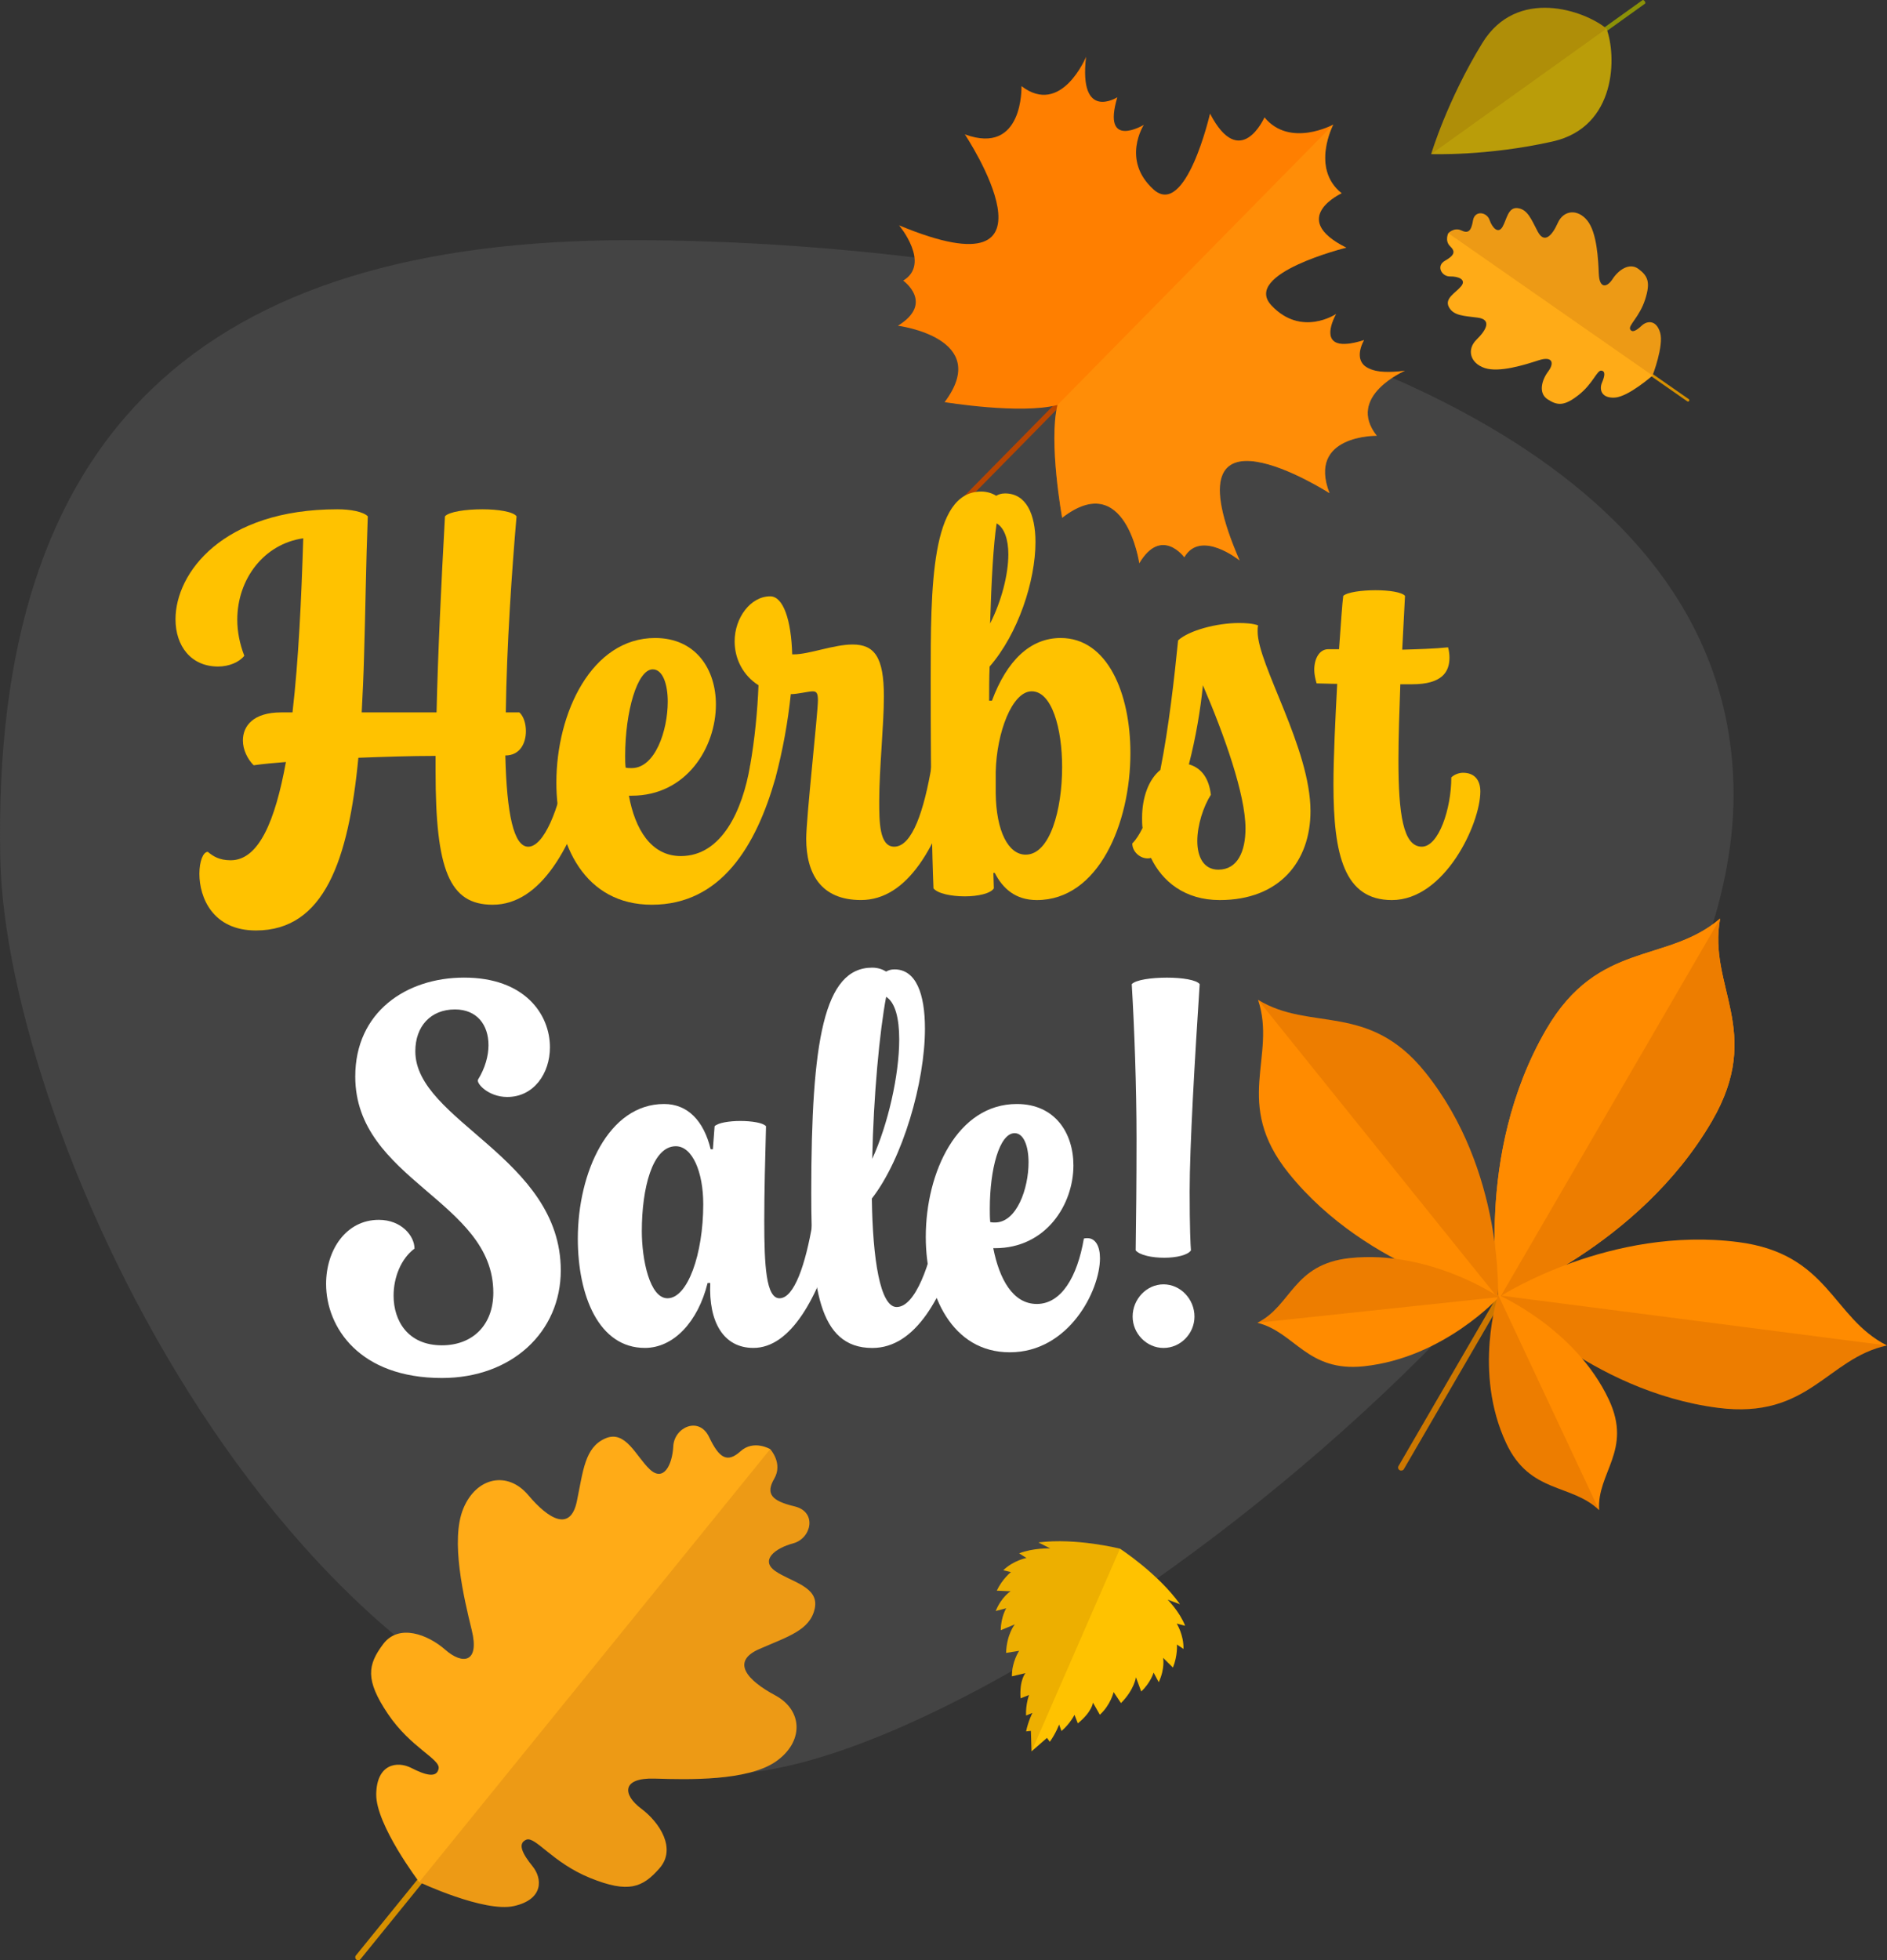 <svg xml:space="preserve" viewBox="0 0 594.69 617.61" y="0px" x="0px" xmlns:xlink="http://www.w3.org/1999/xlink" xmlns="http://www.w3.org/2000/svg" id="Layer_1" version="1.1">
<rect x="0" y="0" width="594.69" height="617.61" fill="#333333" stroke="none"/>
<g>
	<path d="M546.33,250.42c0,134.67-239.73,312.93-320.7,308.35C91.17,551.18,1.92,357.48,0.09,270.55
		C-2.75,135.91,63.97,75.66,198.64,75.66S546.33,115.75,546.33,250.42z" fill="#444444"></path>
	<g>
		<path d="M301.01,161.55c-0.32,0.32-0.84,0.33-1.16,0.01l0,0c-0.32-0.32-0.33-0.84-0.01-1.16l63.07-64.1
			c0.32-0.32,0.84-0.33,1.16-0.01l0,0c0.32,0.32,0.33,0.84,0.01,1.16L301.01,161.55z" fill="#B84500"></path>
		<g>
			<path d="M419,155.39c-7.14-18.45,14.9-18.09,14.9-18.09c-9.85-12.44,8.89-20.5,8.89-20.5
				c-20.48,2.7-12.9-9.65-12.9-9.65c-16.62,5.28-8.82-8.22-8.82-8.22s-10.92,7.38-20.37-2.68c-9.45-10.06,23.58-18.22,23.58-18.22
				c-18.55-9.27-1.46-17.14-1.46-17.14c-9.86-7.84-2.63-21.65-2.63-21.65s-13.7,7.46-21.69-2.27c0,0-7.59,17.21-17.16-1.18
				c0,0-7.62,33.16-17.84,23.87c-10.21-9.29-3.01-20.33-3.01-20.33s-13.37,8.02-8.36-8.69c0,0-12.22,7.78-9.86-12.74
				c0,0-7.76,18.88-20.35,9.23c0,0,0.72,22.03-17.85,15.2c0,0,34.36,51.63-20.73,28.66c0,0,10.16,12.13,1.29,17.42
				c0,0,9.96,7.06-1.65,14.22c0,0,29.9,3.83,14.71,24.07c0,0,23.93,3.94,35.57,0.9c-2.86,11.69,1.47,35.55,1.47,35.55
				c19.99-15.52,24.31,14.32,24.31,14.32c6.97-11.73,14.19-1.88,14.19-1.88c5.15-8.95,17.44,1.01,17.44,1.01
				C366.82,121.87,419,155.39,419,155.39z" fill="#FF7F00"></path>
			<path d="M333.28,127.59l86.92-88.35c0,0-7.24,13.82,2.63,21.65c0,0-17.09,7.87,1.46,17.14
				c0,0-33.03,8.16-23.58,18.22c9.45,10.06,20.37,2.68,20.37,2.68s-7.8,13.5,8.82,8.22c0,0-7.58,12.35,12.9,9.65
				c0,0-18.75,8.06-8.89,20.5c0,0-22.04-0.36-14.9,18.09c0,0-52.18-33.52-28.32,21.19c0,0-12.29-9.96-17.44-1.01
				c0,0-7.22-9.85-14.19,1.88c0,0-4.31-29.84-24.31-14.32C334.75,163.13,330.42,139.27,333.28,127.59z" fill="#FFAB17" opacity="0.32"></path>
		</g>
	</g>
	<g>
		<path d="M532.22,125.76c0.19,0.13,0.23,0.39,0.1,0.58l0,0c-0.13,0.19-0.39,0.23-0.58,0.1l-15.72-10.95
			c-0.19-0.13-0.23-0.39-0.1-0.58l0,0c0.13-0.19,0.39-0.23,0.58-0.1L532.22,125.76z" fill="#D69000"></path>
		<g>
			<path d="M503.86,86.29c-0.19-4.73-0.6-13.02-3.61-16.78c-3.01-3.76-7.47-3.38-9.31,0.73
				c-1.83,4.11-4.28,6.61-6.33,2.72c-2.05-3.88-3.16-6.96-6.27-7.38c-3.11-0.42-3.47,3.61-4.83,5.91c-1.36,2.3-3.22,0.3-4.09-2.21
				c-0.87-2.51-4.66-3.09-5.2,0.18c-0.54,3.27-1.44,4.23-3.69,3.14c-2.25-1.09-4.1,0.87-4.1,0.87s-1.2,2.41,0.6,4.14
				c1.81,1.73,1.22,2.91-1.66,4.55c-2.88,1.64-1.02,5,1.63,4.94c2.65-0.05,5.18,0.99,3.49,3.07c-1.68,2.08-5.35,3.81-3.87,6.58
				c1.48,2.77,4.74,2.75,9.1,3.33c4.35,0.58,2.86,3.74-0.36,6.89c-3.22,3.15-2.03,7.46,2.54,8.98c4.57,1.52,12.49-0.97,16.99-2.43
				c4.5-1.46,4.98,0.93,3.01,3.53s-3.22,6.79-0.16,8.77c3.06,1.98,5.21,2.2,9.75-1.37c4.55-3.57,5.79-7.86,7.18-7.68
				c1.39,0.17,1.03,1.83,0.17,3.85c-0.85,2.02-0.24,4.9,4.06,4.65c4.3-0.25,11.89-6.94,11.89-6.94s3.64-9.43,2.39-13.56
				c-1.25-4.12-4.16-3.69-5.77-2.19c-1.6,1.5-3.03,2.41-3.67,1.17c-0.64-1.24,2.95-3.89,4.72-9.39c1.77-5.5,0.82-7.44-2.09-9.62
				c-2.91-2.19-6.41,0.45-8.17,3.19C506.45,90.64,504.05,91.02,503.86,86.29z" fill="#FFAB17"></path>
			<path d="M503.86,86.29c-0.19-4.73-0.6-13.02-3.61-16.78c-3.01-3.76-7.47-3.38-9.31,0.73
				c-1.83,4.11-4.28,6.61-6.33,2.72c-2.05-3.88-3.16-6.96-6.27-7.38c-3.11-0.42-3.47,3.61-4.83,5.91c-1.36,2.3-3.22,0.3-4.09-2.21
				c-0.87-2.51-4.66-3.09-5.2,0.18c-0.54,3.27-1.44,4.23-3.69,3.14c-2.25-1.09-4.1,0.87-4.1,0.87l64.36,44.84
				c0,0,3.64-9.43,2.39-13.56c-1.25-4.12-4.16-3.69-5.77-2.19c-1.6,1.5-3.03,2.41-3.67,1.17c-0.64-1.24,2.95-3.89,4.72-9.39
				c1.77-5.5,0.82-7.44-2.09-9.62c-2.91-2.19-6.41,0.45-8.17,3.19C506.45,90.64,504.05,91.02,503.86,86.29z" fill="#4A0800" opacity="0.1"></path>
		</g>
	</g>
	<path d="M323.49,490.87c0,0-4.09,0.75-7.3,3.86l2.42,0.58c0,0-2.7,2.11-4.47,5.85l4.36,0.19c0,0-2.88,1.75-4.7,6.23
		l3.32-0.88c0,0-1.71,2.81-1.72,6.91l4.43-1.83c0,0-2.54,3-2.76,8.99l4.12-0.66c0,0-2.35,3.49-2.28,8.04l4.27-1.01
		c0,0-1.94,2.1-1.55,7.94l2.68-1.05c0,0-1.1,2.91-0.94,6.47l2.01-0.83c0,0-1.32,2.52-2,5.83l1.51-0.16l0.2,6.45l4.86-4.24l0.91,1.22
		c1.96-2.75,2.92-5.43,2.92-5.43l0.75,2.04c2.72-2.3,4.1-5.09,4.1-5.09l1.05,2.68c4.55-3.69,4.77-6.54,4.77-6.54l2.17,3.82
		c3.38-3.04,4.34-7.14,4.34-7.14l2.32,3.47c4.24-4.24,4.71-8.14,4.71-8.14l1.67,4.49c3-2.8,3.9-5.96,3.9-5.96l1.62,3.03
		c2.05-4.38,1.37-7.68,1.37-7.68l3.11,3.07c1.54-3.84,1.25-7.25,1.25-7.25l2.07,1.38c0.1-4.47-2.13-7.98-2.13-7.98l2.65,0.68
		c-1.75-4.46-5.51-8.22-5.51-8.22l3.89,1.43c-6.97-9.75-18.91-17.49-18.91-17.49s-13.8-3.49-25.68-1.97l3.69,1.88
		c0,0-5.32-0.2-9.78,1.55L323.49,490.87z" fill="#FFC200"></path>
	<path d="M323.49,490.87c0,0-4.09,0.75-7.3,3.86l2.42,0.58c0,0-2.7,2.11-4.47,5.85l4.36,0.19
		c0,0-2.88,1.75-4.7,6.23l3.32-0.88c0,0-1.71,2.81-1.72,6.91l4.43-1.83c0,0-2.54,3-2.76,8.99l4.12-0.66c0,0-2.35,3.49-2.28,8.04
		l4.27-1.01c0,0-1.94,2.1-1.55,7.94l2.68-1.05c0,0-1.1,2.91-0.94,6.47l2.01-0.83c0,0-1.32,2.52-2,5.83l1.51-0.16l0.2,6.45
		l27.86-63.85c0,0-13.8-3.49-25.68-1.97l3.69,1.88c0,0-5.32-0.2-9.78,1.55L323.49,490.87z" fill="#4A0800" opacity="0.1"></path>
	<g>
		<path d="M442.44,462.86c-0.26,0.45-0.86,0.61-1.33,0.35l0,0c-0.47-0.26-0.64-0.84-0.38-1.29l34.72-59.75
			c0.26-0.45,0.86-0.61,1.33-0.35l0,0c0.47,0.26,0.64,0.84,0.38,1.29L442.44,462.86z" fill="#CC7700"></path>
		<path d="M542.1,289.4c-16.8,14.36-38.4,6.71-54.82,34.97c-23.07,39.71-14.81,84.87-14.81,84.87
			s44.01-16.37,67.08-56.07C555.97,324.9,538.12,310.81,542.1,289.4z" fill="#FF8B00"></path>
		<g>
			<path d="M542.1,289.4c-16.8,14.36-38.4,6.71-54.82,34.97c-23.07,39.71-14.81,84.87-14.81,84.87
				s44.01-16.37,67.08-56.07C555.97,324.9,538.12,310.81,542.1,289.4z" fill="#FF8B00"></path>
			<path d="M542.1,289.4l-69.63,119.84c0,0,44.01-16.37,67.08-56.07
				C555.97,324.9,538.12,310.81,542.1,289.4z" fill="#4A0800" opacity="0.1"></path>
		</g>
		<g>
			<g>
				<g>
					<path d="M396.47,315.01c6.02,17.93-8.16,32.49,9.67,54.64c25.05,31.13,65.95,39.31,65.95,39.31
						s2.07-40.06-22.98-71.19C431.27,315.62,413.02,325.13,396.47,315.01z" fill="#FF8B00"></path>
					<path d="M396.47,315.01l75.61,93.95c0,0,2.07-40.06-22.98-71.19
						C431.27,315.62,413.02,325.13,396.47,315.01z" fill="#4A0800" opacity="0.1"></path>
				</g>
				<g>
					<path d="M396.26,416.76c11.91,2.97,15.64,15.61,33.6,13.7c25.23-2.68,42.55-21.8,42.55-21.8
						s-21.78-14.96-47.01-12.28C407.44,398.3,407.08,411.38,396.26,416.76z" fill="#FF8B00"></path>
					<path d="M396.26,416.76l76.14-8.1c0,0-21.78-14.96-47.01-12.28
						C407.44,398.3,407.08,411.38,396.26,416.76z" fill="#4A0800" opacity="0.1"></path>
				</g>
			</g>
			<g>
				<g>
					<path d="M594.69,423.91c-17.36-8.74-18.21-28.87-46.87-32.57c-40.27-5.2-74.67,16.88-74.67,16.88
						s28.01,30.14,68.28,35.34C570.08,447.25,575.76,427.97,594.69,423.91z" fill="#FF8B00"></path>
					<path d="M594.69,423.91l-121.54-15.69c0,0,28.01,30.14,68.28,35.34
						C570.08,447.25,575.76,427.97,594.69,423.91z" fill="#4A0800" opacity="0.1"></path>
				</g>
				<g>
					<path d="M503.97,475.8c-0.78-11.8,10.57-18.8,3.07-34.8c-10.54-22.48-34.89-33.03-34.89-33.03
						s-8.01,24.27,2.54,46.74C482.19,470.71,495.25,467.35,503.97,475.8z" fill="#FF8B00"></path>
					<path d="M503.97,475.8l-31.82-67.83c0,0-8.01,24.27,2.54,46.74
						C482.19,470.71,495.25,467.35,503.97,475.8z" fill="#4A0800" opacity="0.1"></path>
				</g>
			</g>
		</g>
	</g>
	<g>
		<path d="M113.61,617.27c-0.32,0.4-0.91,0.46-1.31,0.14l0,0c-0.4-0.32-0.46-0.91-0.14-1.31l27.02-33.32
			c0.32-0.4,0.91-0.46,1.31-0.14l0,0c0.4,0.32,0.46,0.91,0.14,1.31L113.61,617.27z" fill="#D69000"></path>
		<g>
			<path d="M206.36,560.37c10.6,0.34,29.17,0.78,38.06-5.32c8.89-6.1,8.77-16.13-0.11-20.9
				c-8.88-4.77-14.05-10.64-5.04-14.59c9.01-3.94,16.05-5.92,17.5-12.8c1.46-6.88-7.5-8.33-12.41-11.75
				c-4.91-3.42-0.13-7.23,5.61-8.76c5.74-1.53,7.66-9.91,0.44-11.64c-7.22-1.73-9.21-3.9-6.4-8.75c2.81-4.85-1.28-9.29-1.28-9.29
				s-5.19-3.08-9.35,0.67c-4.16,3.75-6.7,2.25-9.89-4.45c-3.18-6.71-10.99-3.1-11.3,2.84c-0.31,5.93-3.05,11.4-7.42,7.3
				c-4.36-4.1-7.63-12.56-14.06-9.71c-6.43,2.85-6.91,10.14-8.91,19.77c-2,9.63-8.82,5.79-15.31-1.92
				c-6.5-7.71-16.34-5.75-20.47,4.21c-4.14,9.96,0.13,28.04,2.66,38.34c2.52,10.3-2.89,10.96-8.36,6.15
				c-5.47-4.81-14.64-8.31-19.55-1.79c-4.91,6.52-5.76,11.26,1.47,22c7.23,10.74,16.6,14.21,15.99,17.27
				c-0.61,3.07-4.24,2-8.62-0.24c-4.37-2.23-10.91-1.34-11.04,8.3c-0.13,9.64,13.55,27.67,13.55,27.67s20.47,9.66,29.88,7.54
				c9.41-2.12,8.93-8.7,5.84-12.51c-3.09-3.82-4.89-7.15-2.01-8.38c2.87-1.23,8.21,7.22,20.21,12.07c12,4.85,16.47,3.04,21.83-3.11
				c5.36-6.15,0.05-14.39-5.79-18.75C196.23,565.47,195.76,560.03,206.36,560.37z" fill="#FFAB17"></path>
			<path d="M206.36,560.37c10.6,0.34,29.17,0.78,38.06-5.32c8.89-6.1,8.77-16.13-0.11-20.9
				c-8.88-4.77-14.05-10.64-5.04-14.59c9.01-3.94,16.05-5.92,17.5-12.8c1.45-6.88-7.5-8.33-12.41-11.75
				c-4.91-3.42-0.13-7.23,5.61-8.76c5.74-1.53,7.66-9.91,0.44-11.64c-7.22-1.73-9.21-3.9-6.4-8.75c2.81-4.85-1.28-9.29-1.28-9.29
				l-110.6,136.4c0,0,20.47,9.66,29.88,7.54c9.41-2.12,8.93-8.7,5.84-12.51c-3.09-3.82-4.89-7.15-2.01-8.38
				c2.87-1.23,8.21,7.22,20.2,12.07c12,4.85,16.47,3.04,21.83-3.11c5.36-6.15,0.05-14.39-5.79-18.75
				C196.23,565.47,195.76,560.03,206.36,560.37z" fill="#4A0800" opacity="0.1"></path>
		</g>
	</g>
	<g>
		<g>
			<path d="M102.77,404.51c0-10.71,6.31-20.18,16.61-20.18c7.14,0,11.25,5.08,11.25,9.06
				c-4.25,3.16-6.59,9.06-6.59,14.82c0,7.96,4.53,15.65,15.23,15.65c9.61,0,16.2-6.31,16.2-16.61c0-28.96-43.51-35.41-43.51-68.08
				c0-20.31,16.06-31.16,34.31-31.16c19.08,0,27.04,11.53,27.04,21.96c0,8.23-5.08,15.65-13.45,15.65c-6.04,0-9.88-4.39-9.2-5.49
				c2.2-3.57,3.29-7.41,3.29-10.84c0-6.31-3.57-11.25-10.57-11.25c-7.69,0-12.49,5.35-12.49,13.18c0,21.96,45.84,33.49,45.84,69.04
				c0,19.35-15.37,33.9-37.47,33.9C113.34,434.16,102.77,418.24,102.77,404.51z" fill="#FFFFFF"></path>
			<path d="M182.1,390.24c0-20.73,9.61-42.41,27.18-42.41c7.41,0,12.49,5.22,14.69,14.27h0.69l0.55-7.27
				c1.1-1.1,4.67-1.65,8.1-1.65c3.57,0,7.14,0.55,8.1,1.65c-0.27,10.02-0.55,20.73-0.55,29.92c0,13.86,0.55,24.29,4.8,24.29
				c4.67,0,8.24-10.84,10.43-23.75c0.69-0.41,1.37-0.55,2.2-0.55c2.47,0,5.08,1.65,5.22,4.25c-5.63,19.76-14.27,35.69-26.08,35.69
				c-9.47,0-14.14-8.23-13.59-20.45H223c-3.02,12.22-10.71,20.45-19.76,20.45C188.69,424.69,182.1,408.22,182.1,390.24z
				 M221.63,379.39c0-10.16-3.43-18.25-8.65-18.25c-7.41,0-10.71,13.31-10.71,26.76c0,8.92,2.47,21.14,8.1,21.14
				C216.69,409.04,221.63,395.18,221.63,379.39z" fill="#FFFFFF"></path>
			<path d="M255.67,375.83c0-48.04,3.98-70.96,19.22-70.96c1.78,0,3.29,0.55,4.39,1.24
				c0.69-0.41,1.51-0.69,2.61-0.69c6.86,0,9.61,7.82,9.61,18.67c0,16.88-7,41.04-16.74,53.53c0.27,19.08,2.61,34.18,7.82,34.18
				c5.9,0,10.71-13.59,12.9-26.49c0.69-0.41,1.37-0.55,2.2-0.55c2.47,0,5.08,1.65,5.22,4.25c-5.63,19.76-14.41,35.69-28,35.69
				C257.72,424.69,255.67,405.06,255.67,375.83z M279.27,314.06c-2.06,10.84-3.98,31.16-4.39,51.06
				c4.94-10.71,8.51-26.35,8.51-37.61C283.39,320.92,282.16,315.85,279.27,314.06z" fill="#FFFFFF"></path>
			<path d="M291.76,389.69c0-20.45,10.02-41.86,28.69-41.86c12.08,0,17.84,9.2,17.84,19.35
				c0,12.35-8.65,26.08-24.71,26.08c-0.14,0-0.41,0-0.55,0c1.92,9.75,6.18,17.57,13.73,17.57c7.69,0,12.76-8.51,14.82-20.59
				c0.41-0.14,0.82-0.14,1.1-0.14c2.61,0,3.98,2.61,3.98,6.31c0,10.29-9.88,29.65-28.41,29.65
				C300.13,426.06,291.76,408.22,291.76,389.69z M312.07,385.02c0.55,0.14,0.96,0.14,1.51,0.14c6.86,0,10.57-10.71,10.57-18.94
				c0-5.08-1.51-9.2-4.39-9.2c-4.8,0-7.82,11.39-7.82,23.74C311.94,382.14,311.94,383.65,312.07,385.02z" fill="#FFFFFF"></path>
			<path d="M357.91,393.94c0.14-9.47,0.27-21.69,0.27-35.27c0-16.06-0.69-35-1.51-48.59
				c1.23-1.37,6.18-2.06,11.12-2.06c4.67,0,9.33,0.69,10.29,2.06c-1.51,22.92-3.16,51.06-3.16,65.33c0,11.67,0.27,16.88,0.41,18.53
				c-0.96,1.51-4.67,2.33-8.37,2.33C362.99,396.28,359.15,395.45,357.91,393.94z M356.95,414.81c0-5.49,4.39-10.16,9.74-10.16
				c5.35,0,9.75,4.67,9.75,10.16c0,5.35-4.39,9.88-9.75,9.88C361.35,424.69,356.95,420.16,356.95,414.81z" fill="#FFFFFF"></path>
		</g>
	</g>
	<g>
		<path d="M62.84,275.32c0-3.98,1.18-6.93,2.65-6.93c1.62,1.33,3.54,2.65,7.22,2.65c8.85,0,14.01-12.39,17.4-30.96
			c-3.69,0.29-7.08,0.59-10.17,1.03c-1.92-1.92-3.39-4.87-3.39-7.81c0-4.57,3.24-8.85,12.09-8.85h3.54
			c1.92-16.51,2.8-35.83,3.39-54.85c-12.39,1.77-20.79,12.83-20.79,25.66c0,3.69,0.74,7.52,2.21,11.35
			c-1.62,2.06-4.87,3.39-8.26,3.39c-8.55,0-13.42-6.49-13.42-14.89c0-14.6,14.89-34.65,51.02-34.65c4.13,0,8.11,0.74,9.58,2.21
			c-0.59,15.19-0.74,30.08-1.18,44.09c-0.15,6.05-0.44,11.94-0.74,17.69h23.59c0.44-18.87,1.47-40.4,2.65-61.78
			c1.33-1.47,6.63-2.21,11.8-2.21c4.87,0,9.73,0.74,10.76,2.21c-1.47,16.96-3.1,40.69-3.39,61.78h4.28c1.33,1.18,2.06,3.54,2.06,5.9
			c0,3.69-1.77,7.67-6.49,7.67c0.44,18.43,2.65,28.75,7.22,28.75c4.87,0,9.73-11.65,12.09-25.51c0.74-0.44,1.47-0.59,2.36-0.59
			c2.65,0,5.46,1.77,5.6,4.57c-6.05,21.23-15.92,39.81-31.26,39.81c-13.71,0-17.99-11.06-17.99-42.02c0-1.62,0-3.24,0-4.87
			c-7.96,0-16.37,0.29-24.33,0.59c-3.1,32.29-10.76,54.41-32.29,54.41C66.97,293.16,62.84,282.69,62.84,275.32z" fill="#FFC200"></path>
		<path d="M175.34,246.57c0-22.12,11.21-45.56,31.11-45.56c12.98,0,19.17,10.03,19.17,20.94
			c0,13.56-9.29,28.75-26.54,28.75c-0.29,0-0.59,0-0.88,0c1.92,10.47,6.93,19.02,16.37,19.02c12.98,0,19.46-14.6,21.82-28.46
			c0.74-0.44,1.47-0.59,2.36-0.59c2.65,0,5.46,1.77,5.6,4.57c-6.04,21.23-17.1,39.81-38.93,39.81
			C184.34,285.05,175.34,266.33,175.34,246.57z M197.17,241.85c0.59,0.15,1.18,0.15,1.92,0.15c7.37,0,11.35-11.8,11.35-20.94
			c0-5.6-1.62-10.17-4.72-10.17c-4.87,0-8.7,13.27-8.7,27.28C197.02,239.35,197.02,240.67,197.17,241.85z" fill="#FFC200"></path>
		<path d="M254.08,264.26c0-6.63,3.69-39.66,3.69-43.64c0-2.21-0.44-2.8-1.62-2.8c-1.47,0-4.72,0.88-6.93,0.88
			c-0.88,8.55-2.51,17.69-4.87,26.54c-0.74,0.44-1.47,0.59-2.36,0.59c-2.65,0-5.46-1.77-5.6-4.57c1.47-8.26,2.36-17.55,2.65-25.36
			c-4.87-3.1-7.52-8.26-7.52-13.86c0-7.37,5.01-14.16,11.21-14.16c4.13,0,6.64,7.52,6.93,18.28h0.59c4.72,0,12.53-3.1,18.43-3.1
			c6.93,0,9.88,3.98,9.88,16.37c0,8.99-1.47,22.85-1.47,32.88c0,6.49,0,14.45,4.72,14.45c5.75,0,9.44-11.65,11.8-25.51
			c0.74-0.44,1.47-0.59,2.36-0.59c2.65,0,5.46,1.77,5.6,4.57c-6.05,21.23-15.48,38.34-30.23,38.34
			C258.65,283.58,254.08,275.18,254.08,264.26z" fill="#FFC200"></path>
		<path d="M313.5,275.03h-0.44l0.15,4.87c-1.03,1.62-5.01,2.51-9.14,2.51c-4.28,0-8.55-0.88-9.88-2.51
			c-0.44-10.91-0.88-29.19-0.88-65.76c0-29.05,0-59.27,15.92-59.27c1.92,0,3.54,0.59,4.72,1.33c0.74-0.44,1.62-0.74,2.8-0.74
			c6.63,0,9.58,6.49,9.58,15.33c0,12.24-5.46,28.9-14.45,39.22c-0.15,3.39-0.15,7.08-0.15,10.76h0.88
			c4.72-12.68,12.09-19.76,21.67-19.76c14.74,0,21.97,17.4,21.97,36.27c0,22.12-10.03,46.3-29.49,46.3
			C319.98,283.58,316,279.89,313.5,275.03z M314.09,164.89c-1.03,6.78-1.62,17.55-2.06,31.55c3.54-6.93,5.75-15.33,5.75-21.82
			C317.77,170.05,316.59,166.36,314.09,164.89z M334.73,241.7c0-12.24-3.24-23.89-9.58-23.89c-6.19,0-11.06,12.98-11.35,25.36v6.78
			c0.15,11.94,3.98,19.32,9.44,19.32C330.9,269.28,334.73,255.12,334.73,241.7z" fill="#FFC200"></path>
		<path d="M362.74,270.31c-2.8,0.74-5.9-1.62-5.9-4.57c1.18-1.18,2.21-2.8,3.24-4.87c-0.15-1.03-0.15-2.21-0.15-3.24
			c0-6.34,2.06-12.09,5.75-15.04c2.65-13.27,4.42-29.05,5.6-40.84c3.39-3.1,12.09-5.46,19.17-5.46c2.21,0,4.42,0.15,6.04,0.74
			c-0.15,0.59-0.15,1.33-0.15,1.92c0,10.47,16.66,36.71,16.66,56.62c0,15.78-9.73,28.01-28.6,28.01
			C373.36,283.58,366.28,277.68,362.74,270.31z M383.97,274c6.05,0,8.55-5.75,8.55-12.98c0-10.62-6.63-29.34-13.42-45.12
			c-0.74,7.52-2.21,16.37-4.42,24.92c4.13,1.18,6.34,4.57,6.93,9.58c-2.36,3.69-4.28,9.58-4.28,14.6
			C377.34,269.87,379.25,274,383.97,274z" fill="#FFC200"></path>
		<path d="M420.24,247.16c0-8.55,0.59-20.64,1.18-31.7c-2.36,0-4.57-0.15-6.49-0.15c-0.44-1.47-0.74-2.95-0.74-4.28
			c0-3.54,1.62-6.49,4.42-6.49c0.88,0,2.06,0,3.39,0c0.59-8.26,1.03-14.74,1.33-16.81c1.33-1.18,5.9-1.77,10.17-1.77
			c4.28,0,8.26,0.59,9.29,1.77c-0.29,5.6-0.59,11.21-0.88,16.96c5.01-0.15,10.17-0.29,14.45-0.74c0.29,1.03,0.44,2.21,0.44,3.24
			c0,4.42-2.21,8.4-11.8,8.4c-1.03,0-2.36,0-3.69,0c-0.29,8.4-0.59,16.51-0.59,23.89c0,16.96,1.47,27.28,7.37,27.28
			c5.31,0,9.29-11.94,9.29-21.82c0.88-0.88,2.36-1.47,3.69-1.47c3.54,0,5.46,2.21,5.46,5.9c0,10.17-11.21,34.21-27.87,34.21
			C423.64,283.58,420.24,269.42,420.24,247.16z" fill="#FFC200"></path>
	</g>
	<g>
		<path d="M517.64,0.04c0.17-0.12,0.48,0.03,0.69,0.34l0,0c0.22,0.3,0.26,0.65,0.1,0.77l-20.74,14.85
			c-0.17,0.12-0.48-0.03-0.69-0.34l0,0c-0.22-0.3-0.26-0.65-0.1-0.77L517.64,0.04z" fill="#8B9107"></path>
		<g>
			<path d="M467.15,13.57c-11.07,18.04-16.12,34.98-16.12,34.98s17.66,0.68,38.31-3.98
				c20.36-4.59,20.11-27.25,16.94-35.56C499.43,3.33,478.06-4.22,467.15,13.57z" fill="#BA9D09"></path>
			<path d="M467.15,13.57c-11.07,18.04-16.12,34.98-16.12,34.98l55.25-39.54
				C499.43,3.33,478.06-4.22,467.15,13.57z" fill="#4A0800" opacity="0.1"></path>
		</g>
	</g>
</g>
</svg>
